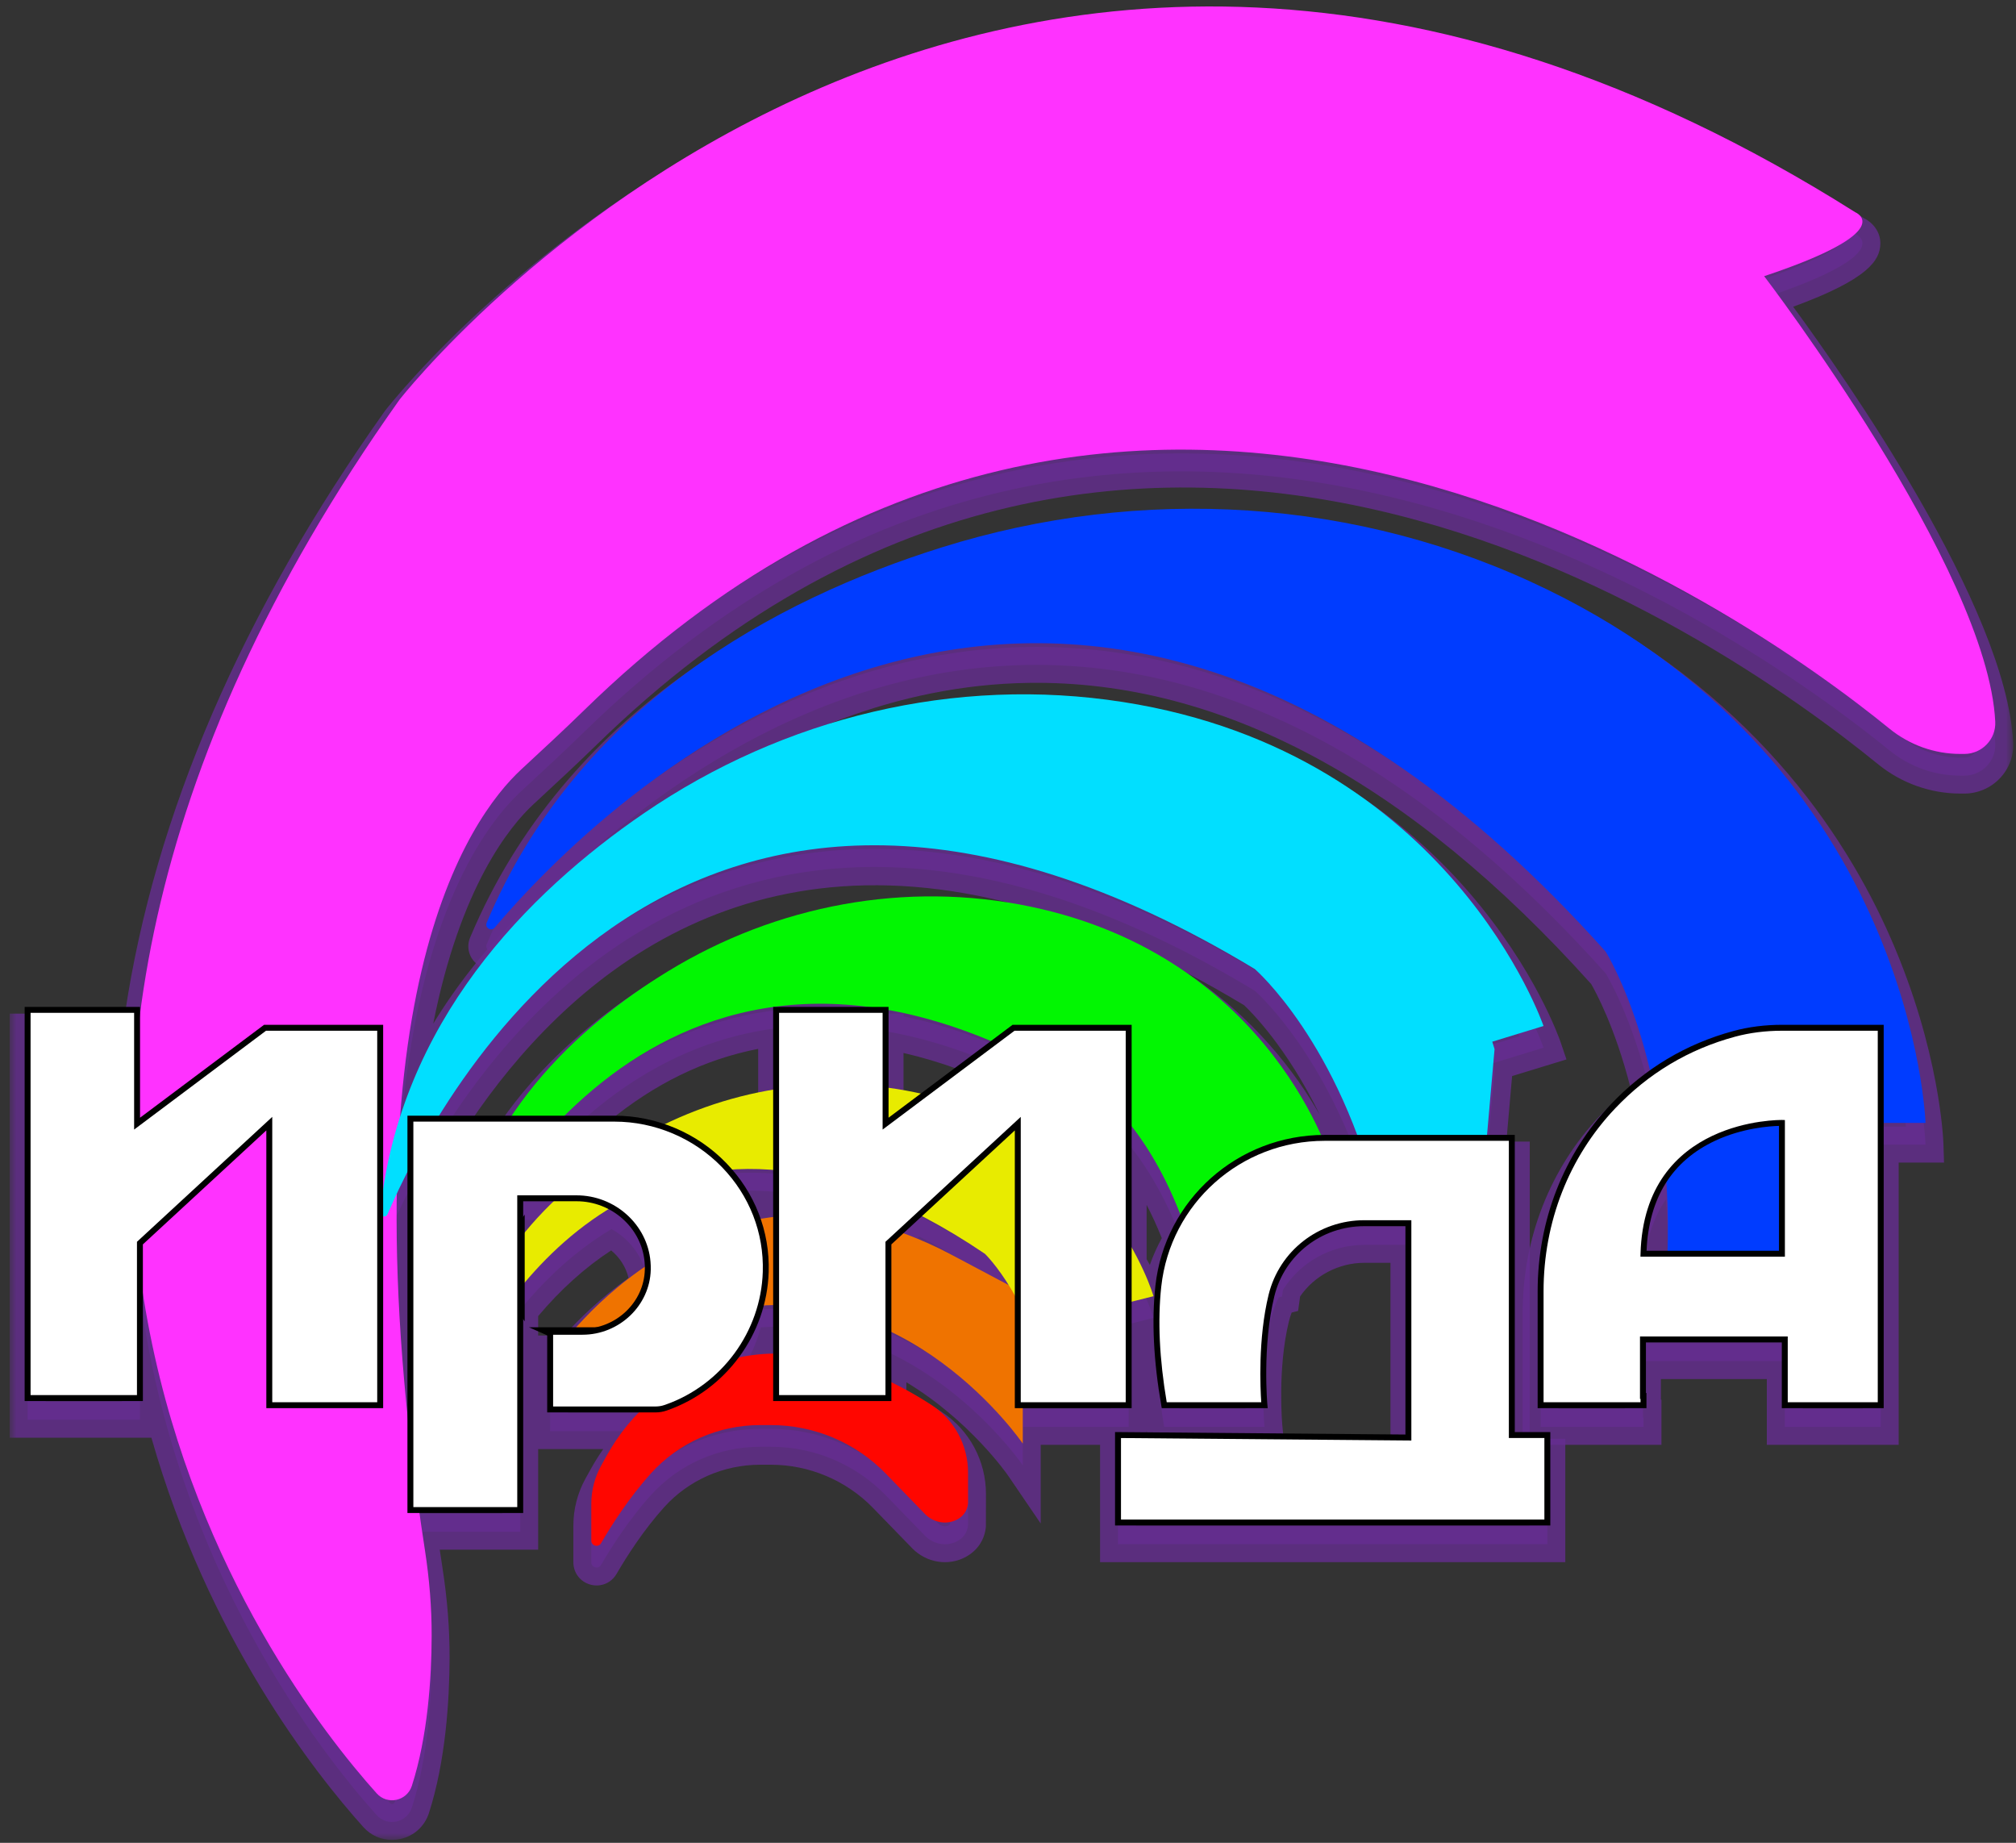 <?xml version="1.0" encoding="UTF-8"?> <svg xmlns="http://www.w3.org/2000/svg" xmlns:xlink="http://www.w3.org/1999/xlink" width="151px" height="138px" viewBox="0 0 151 138"><rect x="0" y="0" width="151" height="138" fill="#333333" stroke="none"/> <title>Group 213</title> <defs> <polygon id="path-1" points="0 0 137.02 0 137.02 150.065 0 150.065"></polygon> </defs> <g id="Page-1" stroke="none" stroke-width="1" fill="none" fill-rule="evenodd"> <g id="Group-213" transform="translate(75.76, 69.134) rotate(270) translate(-75.76, -69.134) translate(7.11, -5.899)"> <g id="Group-190"> <mask id="mask-2" fill="white"> <use xlink:href="#path-1"></use> </mask> <g id="Clip-186"></g> <path d="M48.835,30.012 L28.173,30.012 C35.286,29.201 41.448,28.91 46.778,28.994 C47.398,29.285 48.089,29.623 48.835,30.012 L48.835,30.012 Z M63.592,93.26 C63.592,93.26 59.66,97.812 50.95,101.011 L50.95,98.492 C50.95,98.433 50.947,98.376 50.946,98.317 C55.293,96.414 65.302,90.591 68.262,76.475 C70.221,67.138 68.39,57.421 63.41,49.285 C60.86,45.118 57.259,40.647 52.388,37.453 L52.388,32.021 C65.063,39.787 84.608,58.472 63.592,93.26 L63.592,93.26 Z M42.218,70.502 C42.908,69.2 43.456,67.933 43.888,66.702 L45.199,68.122 C44.387,69.704 43.416,71.346 42.264,73.048 C42.264,73.048 41.502,73.843 39.924,74.828 C40.559,73.634 41.317,72.205 42.218,70.502 L42.218,70.502 Z M34.799,57.404 C34.791,56.384 34.68,55.343 34.438,54.294 C35.594,55.192 36.93,55.868 38.384,56.257 C38.412,56.644 38.427,57.026 38.431,57.404 L34.799,57.404 Z M48.56,53.832 C48.648,54.971 48.645,56.161 48.532,57.404 L45.047,57.404 C44.996,56.935 44.929,56.476 44.847,56.024 C46.227,55.542 47.484,54.789 48.56,53.832 L48.56,53.832 Z M43.441,38.238 L44.104,38.238 L46.425,38.238 L46.425,40.979 C45.518,40.012 44.525,39.086 43.441,38.238 L43.441,38.238 Z M54.2,68.521 C54.253,68.298 54.304,68.073 54.351,67.844 C54.508,67.1 54.632,66.353 54.728,65.604 L60.534,65.604 L60.534,57.404 L54.596,57.404 C54.124,54.428 53.193,51.523 51.841,48.794 C52.194,47.692 52.388,46.519 52.388,45.304 L52.388,41.333 C58.977,47.839 64.618,58.424 58.103,73.731 L54.2,68.521 Z M51.435,75.507 C51.51,75.379 51.584,75.25 51.658,75.119 L52.015,75.507 L51.435,75.507 Z M115.478,131.41 C118.886,141.632 120.27,138.225 120.27,138.225 C161.798,72.419 106.214,29.187 106.214,29.187 C88.465,16.58 72.354,11.016 58.349,9.54 L60.534,9.54 L60.534,1.341 L31.464,1.341 L31.464,9.754 L40.849,9.754 C20.329,12.478 6.555,23.272 1.86,27.487 C0.966,28.29 1.284,29.754 2.428,30.122 C6.138,31.317 10.496,31.594 13.638,31.604 C15.791,31.611 17.94,31.43 20.068,31.102 C21.09,30.944 22.09,30.799 23.079,30.66 L23.079,38.238 L38.31,38.238 L39.709,38.238 C41.846,39.98 44.059,42.247 45.746,45.075 C44.928,46.557 43.441,47.625 41.661,47.775 C41.587,47.781 41.515,47.785 41.441,47.788 C39.708,45.184 37.744,43.267 36.429,42.137 L36.429,40.48 L31.331,40.48 L30.612,40.48 L30.612,42.269 L30.612,47.35 C29.594,46.302 28.415,45.417 27.134,44.706 L26.416,44.307 C25.536,43.818 24.547,43.562 23.54,43.562 L20.793,43.562 C20.393,43.562 20.251,44.09 20.597,44.292 C21.919,45.061 24.008,46.388 25.826,48.031 C28.133,50.117 29.441,53.087 29.441,56.197 L29.441,57.022 C29.441,60.262 28.129,63.364 25.806,65.62 L22.781,68.557 C22.131,69.189 21.941,70.186 22.38,70.98 C22.605,71.387 22.976,71.723 23.584,71.78 L25.896,71.78 C27.925,71.78 29.825,70.764 30.932,69.063 C31.521,68.159 32.164,67.06 32.755,65.816 L36.518,65.816 C33.521,72.159 28.056,75.879 28.056,75.879 L30.931,75.879 L30.931,83.812 L38.627,83.812 L39.093,85.67 C39.093,85.67 40.816,85.181 43.128,83.812 L52.102,83.812 C50.958,84.748 48.604,86.408 44.952,87.779 C43.439,86.854 41.712,86.239 39.847,86.034 C37.433,85.768 34.499,85.855 30.931,86.474 L30.931,93.982 C30.931,93.982 35.319,93.571 39.151,94.509 C39.674,94.637 40.171,94.823 40.636,95.057 L40.696,95.296 L41.185,95.364 C43.245,96.643 44.561,98.936 44.561,101.463 L44.561,104.763 L28.509,104.763 L28.695,83.014 L22.147,83.014 L22.147,115.171 L28.695,115.171 L28.695,112.509 L50.95,112.509 L50.95,110.633 L57.594,111.215 L58.152,111.045 L59.327,114.885 C59.327,114.885 79.744,107.936 83.585,83.406 C85.555,70.825 82.448,57.997 75.251,47.493 C70.343,40.329 62.918,32.574 52.527,29.243 C69.251,30.473 76.109,35.691 78.54,38.315 C80.004,39.895 81.464,41.479 82.969,43.02 C123.19,84.214 90.162,130.267 81.594,140.794 C80.371,142.296 79.701,144.171 79.701,146.107 L79.701,146.403 C79.701,147.72 80.796,148.783 82.111,148.719 C93.577,148.158 115.478,131.41 115.478,131.41 L115.478,131.41 Z" id="Fill-185" fill-opacity="0.8" fill="#662D91" mask="url(#mask-2)"></path> <path d="M49.087,76.85 L50.276,74.826 C50.347,74.706 50.417,74.584 50.486,74.461 L51.391,72.851 L55.084,76.85 L49.087,76.85 Z M43.321,55.135 L44.404,54.756 C45.602,54.337 46.7,53.689 47.667,52.829 L49.69,51.029 L49.9,53.728 C49.996,54.971 49.986,56.249 49.869,57.527 L49.758,58.748 L43.841,58.748 L43.711,57.549 C43.665,57.123 43.602,56.69 43.525,56.264 L43.321,55.135 Z M36.387,78.619 L38.738,74.197 C39.372,73.004 40.13,71.576 41.031,69.873 C41.662,68.681 42.197,67.465 42.62,66.258 L43.36,64.148 L46.823,67.901 L46.394,68.736 C45.543,70.396 44.528,72.1 43.377,73.801 L43.313,73.896 L43.234,73.978 C43.144,74.071 42.308,74.924 40.636,75.967 L36.387,78.619 Z M32.282,50.915 L35.263,53.233 C36.303,54.041 37.469,54.622 38.73,54.958 L39.656,55.206 L39.724,56.161 C39.754,56.574 39.771,56.989 39.774,57.393 L39.785,58.748 L33.466,58.748 L33.456,57.415 C33.449,56.453 33.338,55.505 33.129,54.595 L32.282,50.915 Z M55.888,66.947 C55.82,67.344 55.747,67.736 55.666,68.12 C55.66,68.151 55.654,68.181 55.647,68.212 L57.734,70.997 C58.227,69.626 58.626,68.275 58.931,66.947 L55.888,66.947 Z M64.978,88.073 C61.654,93.177 57.453,96.321 54.272,98.141 C59.405,95.638 62.061,92.934 62.51,92.454 C63.407,90.963 64.229,89.503 64.978,88.073 L64.978,88.073 Z M53.731,34.481 L53.731,36.738 C57.839,39.573 61.478,43.555 64.555,48.583 C69.805,57.16 71.587,67.162 69.577,76.751 C69.51,77.072 69.439,77.388 69.365,77.7 C76.536,55.048 64.118,41.485 53.731,34.481 L53.731,34.481 Z M53.731,44.78 L53.731,45.304 C53.731,46.445 53.578,47.577 53.278,48.677 C54.401,51.041 55.221,53.518 55.722,56.061 L59.239,56.061 C58.457,52.036 56.619,48.27 53.731,44.78 L53.731,44.78 Z M43.491,85.155 C43.345,85.239 43.201,85.319 43.06,85.396 C43.749,85.639 44.419,85.939 45.067,86.293 C45.993,85.923 46.822,85.537 47.557,85.155 L43.491,85.155 Z M37.772,39.581 L37.772,41.529 C39.003,42.634 40.594,44.256 42.083,46.35 C42.885,46.161 43.609,45.703 44.147,45.05 C42.873,43.096 41.221,41.262 39.225,39.581 L37.772,39.581 Z M30.02,85.155 L30.02,85.269 L30.672,85.155 L30.02,85.155 Z M29.932,95.424 L29.864,103.419 L43.218,103.419 L43.218,101.463 C43.218,99.546 42.26,97.727 40.702,96.653 L39.614,96.501 L39.493,96.019 C39.276,95.937 39.055,95.868 38.831,95.813 C35.261,94.939 31.099,95.315 31.057,95.319 L29.932,95.424 Z M41.026,11.086 C21.02,13.742 7.6,24.14 2.759,28.487 C2.736,28.507 2.668,28.567 2.693,28.683 C2.71,28.764 2.76,28.818 2.84,28.843 C6.423,29.997 10.692,30.251 13.642,30.26 C15.639,30.267 17.732,30.103 19.863,29.774 C20.891,29.615 21.898,29.469 22.892,29.33 L24.422,29.116 L24.422,36.894 L47.768,36.894 L47.768,44.376 L45.444,41.898 C44.982,41.404 44.506,40.934 44.02,40.489 C45.13,41.73 46.092,43.033 46.9,44.386 L47.294,45.048 L46.923,45.723 C45.852,47.664 43.927,48.932 41.774,49.114 C41.682,49.122 41.591,49.126 41.499,49.13 L40.743,49.162 L40.324,48.532 C38.68,46.064 36.822,44.247 35.553,43.156 L35.085,42.754 L35.085,41.824 L31.956,41.824 L31.956,50.659 L29.649,48.286 C28.742,47.353 27.676,46.544 26.481,45.88 L25.764,45.481 C25.247,45.194 24.677,45.01 24.091,44.939 C24.964,45.557 25.872,46.261 26.727,47.034 C29.306,49.365 30.784,52.705 30.784,56.196 L30.784,56.196 L30.784,57.022 C30.784,60.604 29.311,64.089 26.741,66.584 L23.718,69.521 C23.488,69.744 23.42,70.084 23.555,70.33 C23.599,70.408 23.62,70.428 23.662,70.436 L25.896,70.436 C27.485,70.436 28.947,69.648 29.806,68.33 C30.463,67.322 31.047,66.283 31.541,65.24 L31.905,64.473 L38.639,64.473 L37.733,66.391 C36.045,69.962 33.64,72.727 31.75,74.536 L32.275,74.536 L32.275,82.468 L39.675,82.468 L40.031,83.886 C40.671,83.612 41.507,83.211 42.444,82.656 L42.761,82.468 L55.866,82.468 L52.953,84.852 C51.807,85.79 49.306,87.579 45.424,89.037 L44.81,89.267 L44.251,88.925 C42.855,88.072 41.324,87.548 39.7,87.369 C39.276,87.322 38.839,87.288 38.39,87.266 L38.126,87.341 L38.104,87.254 C36.33,87.187 34.379,87.31 32.275,87.619 L32.275,92.562 C33.956,92.511 36.816,92.553 39.47,93.203 C40.08,93.353 40.676,93.573 41.24,93.856 L41.79,94.133 L41.798,94.163 L41.893,94.222 C44.368,95.758 45.904,98.533 45.904,101.463 L45.904,106.106 L27.154,106.106 L27.34,84.357 L23.49,84.357 L23.49,113.828 L27.352,113.828 L27.352,111.166 L49.607,111.166 L49.607,109.167 L57.451,109.854 L59.044,109.366 L60.182,113.084 C62.002,112.269 65.523,110.455 69.226,107.251 C76.338,101.097 80.722,93.005 82.257,83.198 C84.156,71.071 81.274,58.662 74.143,48.252 C68.401,39.872 61.639,34.143 54.02,31.195 L54.329,31.355 L53.859,31.355 C60.112,35.321 68.028,42.017 71.879,52.025 C76.575,64.234 74.174,78.341 64.742,93.955 L64.683,94.052 L64.609,94.139 C64.439,94.335 60.346,98.991 51.414,102.272 L49.607,102.936 L49.59,97.444 L50.407,97.086 C54.433,95.323 64.103,89.759 66.947,76.199 C68.817,67.284 67.153,57.975 62.264,49.986 C59.244,45.052 55.673,41.214 51.651,38.577 L51.225,38.297 L53.332,40.377 C58.699,45.676 63.938,54.094 61.877,65.884 L61.877,66.947 L61.673,66.947 C61.191,69.258 60.43,71.694 59.339,74.257 L58.426,76.403 L52.749,68.825 L52.893,68.214 C52.943,68.001 52.991,67.786 53.037,67.568 C53.182,66.878 53.302,66.16 53.394,65.434 L53.544,64.26 L59.19,64.26 L59.19,58.748 L53.45,58.748 L53.27,57.615 C52.818,54.77 51.932,52.003 50.637,49.391 L50.395,48.902 L50.562,48.384 C50.882,47.386 51.044,46.35 51.044,45.304 L51.044,31.355 L28.173,31.355 L28.021,28.677 C33.374,28.067 38.45,27.724 43.163,27.651 L41.364,27.075 L52.626,27.903 C69.524,29.145 76.733,34.387 79.526,37.402 L79.853,37.756 C81.179,39.187 82.55,40.668 83.93,42.081 C93.378,51.757 99.537,62.459 102.235,73.887 C104.472,83.36 104.353,93.397 101.884,103.719 C97.52,121.964 86.969,136.317 82.636,141.642 C81.609,142.903 81.044,144.489 81.044,146.107 L81.044,146.403 C81.044,146.675 81.153,146.928 81.349,147.115 C81.54,147.297 81.787,147.389 82.045,147.378 C92.967,146.843 114.447,130.507 114.663,130.343 L116.158,129.199 L116.753,130.985 C118.034,134.83 118.939,136.419 119.415,137.06 C136.13,110.334 138.882,84.271 127.594,59.587 C119.275,41.397 106.009,30.738 105.41,30.263 C89.588,19.032 73.708,12.51 58.208,10.877 L58.349,8.197 L59.19,8.197 L59.19,2.685 L32.807,2.685 L32.807,8.41 L40.849,8.41 L41.026,11.086 Z M0,28.627 C0,27.818 0.339,27.048 0.963,26.488 C5.084,22.788 15.187,14.868 30.12,10.614 L30.12,-0.002 L61.877,-0.002 L61.877,8.636 C76.766,10.856 91.927,17.391 106.993,28.091 L107.039,28.126 C107.617,28.576 121.296,39.356 130.037,58.47 C135.182,69.717 137.504,81.499 136.936,93.489 C136.23,108.414 131.021,123.681 121.455,138.865 C121.133,139.527 120.429,140.142 119.501,140.112 C118.285,140.073 116.876,139.21 114.814,133.583 C109.625,137.391 92.297,149.566 82.177,150.061 C81.176,150.109 80.225,149.755 79.496,149.061 C78.772,148.372 78.357,147.403 78.357,146.403 L78.357,146.107 C78.357,143.873 79.136,141.684 80.552,139.946 C90.702,127.474 120.806,83.696 82.008,43.958 C80.603,42.519 79.22,41.026 77.882,39.582 L77.555,39.228 C75.924,37.468 71.406,33.752 61.123,31.721 C66.772,35.164 71.874,40.187 76.359,46.733 C83.88,57.711 86.917,70.809 84.912,83.614 C82.864,96.689 76.158,104.833 70.892,109.362 C65.176,114.279 59.978,116.082 59.76,116.157 L58.448,116.603 L57.202,112.53 L52.294,112.1 L52.294,113.853 L30.039,113.853 L30.039,116.515 L20.803,116.515 L20.803,81.67 L29.588,81.67 L29.588,77.223 L23.695,77.223 L27.3,74.769 C27.345,74.738 31.406,71.923 34.274,67.16 L33.59,67.16 C33.132,68.052 32.619,68.935 32.058,69.797 C30.701,71.879 28.397,73.123 25.896,73.123 L23.459,73.117 C22.484,73.026 21.683,72.497 21.204,71.629 C20.482,70.322 20.745,68.662 21.845,67.594 L24.869,64.656 C26.921,62.664 28.097,59.882 28.097,57.022 L28.097,56.196 L28.097,56.196 C28.097,53.462 26.941,50.85 24.925,49.027 C23.224,47.49 21.265,46.235 19.921,45.453 C19.234,45.053 18.911,44.269 19.118,43.501 C19.325,42.734 19.998,42.219 20.793,42.219 L23.541,42.219 C24.772,42.219 25.992,42.534 27.069,43.132 L27.786,43.531 C28.301,43.816 28.795,44.126 29.268,44.457 L29.268,39.581 L21.735,39.581 L21.735,32.21 C21.252,32.28 20.765,32.354 20.273,32.43 C18.003,32.78 15.77,32.954 13.634,32.947 C10.492,32.937 5.928,32.66 2.016,31.402 C1.014,31.078 0.284,30.272 0.065,29.244 C0.021,29.038 0,28.831 0,28.627 L0,28.627 Z" id="Fill-187" fill-opacity="0.8" fill="#662D91" mask="url(#mask-2)"></path> <path d="M47.985,124.067 C46.209,124.191 44.303,124.235 42.272,124.171 L42.272,122.372 C44.751,122.441 46.601,123.106 47.985,124.067 M92.027,115.13 C98.889,101.008 99.853,84.761 95.157,69.779 C91.263,57.356 83.303,42.552 67.058,35.724 C66.684,35.568 66.383,36.062 66.691,36.323 C75.388,43.674 110.944,78.294 64.899,119.537 C64.899,119.537 61.723,121.534 55.781,122.915 C55.016,121.85 54.178,120.912 53.311,120.089 C49.586,116.556 44.597,114.666 39.462,114.666 L31.624,114.666 L30.931,114.666 L30.931,122.372 L31.624,122.372 L31.624,122.332 L35.856,122.332 L35.856,132.954 L30.931,132.954 L30.931,140.141 L52.069,140.141 L52.069,143.496 C52.069,143.496 78.649,142.668 92.027,115.13" id="Fill-188" fill-opacity="0.8" fill="#662D91" mask="url(#mask-2)"></path> <path d="M40.928,125.473 L40.928,120.99 L42.309,121.029 C44.838,121.099 47.005,121.751 48.752,122.964 L51.885,125.142 L48.078,125.408 C46.176,125.54 44.208,125.576 42.23,125.514 L40.928,125.473 Z M32.275,134.297 L32.275,138.798 L53.413,138.798 L53.413,142.034 C55.745,141.768 60.775,140.934 66.596,138.363 C73.944,135.119 84.11,128.353 90.819,114.543 C97.467,100.859 98.553,85.104 93.875,70.181 C90.794,60.35 84.695,47.84 72.774,40.232 C79.554,47.332 89.102,60.17 89.334,76.298 C89.557,91.463 81.632,106.353 65.796,120.538 L65.711,120.614 L65.615,120.675 C65.477,120.761 62.177,122.808 56.085,124.223 L55.213,124.425 L54.69,123.698 C54.018,122.763 53.243,121.877 52.386,121.064 C48.95,117.804 44.36,116.009 39.461,116.009 L32.275,116.009 L32.275,120.989 L37.2,120.989 L37.2,134.297 L32.275,134.297 Z M29.588,141.485 L29.588,131.61 L34.513,131.61 L34.513,123.676 L32.967,123.676 L32.967,123.716 L29.588,123.716 L29.588,113.322 L39.461,113.322 C45.051,113.322 50.298,115.379 54.236,119.115 C54.989,119.83 55.689,120.596 56.322,121.4 C60.896,120.24 63.59,118.747 64.099,118.451 C79.267,104.834 86.847,90.674 86.647,76.337 C86.359,56.249 70.636,41.416 65.824,37.349 C65.179,36.804 65.032,35.885 65.474,35.165 C65.915,34.445 66.8,34.159 67.578,34.486 C84.64,41.656 92.691,57.418 96.439,69.377 C101.322,84.957 100.185,101.414 93.236,115.718 C86.146,130.31 75.366,137.45 67.571,140.87 C59.113,144.581 52.393,144.83 52.111,144.838 L50.725,144.882 L50.725,141.485 L29.588,141.485 Z" id="Fill-189" fill-opacity="0.8" fill="#662D91" mask="url(#mask-2)"></path> </g> <path d="M4.053,30.122 C2.909,29.754 2.591,28.29 3.486,27.487 C12.163,19.696 51.857,-10.573 107.839,29.187 C107.839,29.187 163.423,72.419 121.895,138.225 C121.895,138.225 120.511,141.632 117.103,131.41 C117.103,131.41 95.202,148.158 83.736,148.719 C82.421,148.783 81.325,147.72 81.325,146.403 L81.325,146.107 C81.325,144.17 81.996,142.296 83.219,140.794 C91.787,130.267 124.815,84.214 84.594,43.02 C83.089,41.479 81.629,39.895 80.165,38.315 C76.539,34.401 63.069,24.715 21.692,31.102 C19.564,31.43 17.416,31.611 15.262,31.604 C12.121,31.593 7.763,31.317 4.053,30.122" id="Fill-191" fill="#FF32FF"></path> <path d="M68.316,36.323 C77.013,43.675 112.569,78.295 66.524,119.537 C66.524,119.537 57.766,125.047 42.113,124.089 L42.113,134.151 L52.974,138.544 L53.694,138.544 L53.694,143.495 C53.694,143.495 80.274,142.668 93.652,115.131 C100.514,101.008 101.478,84.762 96.782,69.779 C92.888,57.356 84.928,42.552 68.682,35.725 C68.309,35.568 68.007,36.062 68.316,36.323" id="Fill-193" fill="#003CFF"></path> <path d="M46.862,28.301 C55.35,31.939 91.139,50.35 65.217,93.26 C65.217,93.26 59.733,99.612 47.366,102.582 L49.754,110.386 L59.219,111.216 L59.777,111.045 L60.952,114.884 C60.952,114.884 81.368,107.936 85.21,83.406 C87.179,70.825 84.073,57.998 76.875,47.493 C70.908,38.782 61.222,29.19 47.004,27.751 C46.678,27.718 46.56,28.172 46.862,28.301" id="Fill-194" fill="#01DFFF"></path> <path d="M43.318,33.771 C49.529,36.819 75.596,51.972 54.55,83.078 C54.55,83.078 50.202,87.619 40.836,89.365 L42.322,95.295 L49.371,96.281 L49.795,96.174 L50.526,99.093 C50.526,99.093 66.069,94.68 69.887,76.475 C71.846,67.139 70.015,57.421 65.035,49.285 C60.905,42.538 54.028,34.989 43.445,33.364 C43.202,33.327 43.097,33.663 43.318,33.771" id="Fill-195" fill="#02F602"></path> <path d="M22.222,44.292 C23.543,45.06 25.633,46.387 27.451,48.031 C29.758,50.116 31.066,53.087 31.066,56.196 L31.066,57.022 C31.066,60.262 29.755,63.363 27.43,65.621 L24.406,68.557 C23.756,69.189 23.566,70.186 24.004,70.979 C24.23,71.387 24.601,71.723 25.209,71.779 L27.521,71.779 C29.55,71.779 31.449,70.763 32.557,69.063 C35.361,64.759 39.405,56.055 33.026,48.229 C31.85,46.787 30.385,45.609 28.759,44.705 L28.041,44.307 C27.162,43.818 26.172,43.562 25.165,43.562 L22.418,43.562 C22.017,43.562 21.876,44.091 22.222,44.292" id="Fill-196" fill="#FF0600"></path> <path d="M36.55,40.953 C36.55,40.953 53.427,52.4 43.843,70.502 C34.26,88.604 40.835,75.879 40.835,75.879 L29.681,75.879 C29.681,75.879 42.513,67.148 39.637,53.624 L33.08,42.51 L36.55,40.953 Z" id="Fill-197" fill="#EF7300"></path> <path d="M35.036,34.187 C39.931,36.59 60.476,48.532 43.888,73.048 C43.888,73.048 40.462,76.627 33.08,78.004 L34.251,82.678 L39.807,83.454 L40.141,83.37 L40.717,85.67 C40.717,85.67 52.967,82.192 55.977,67.844 C57.52,60.486 56.077,52.827 52.152,46.414 C48.897,41.097 43.477,35.147 35.137,33.867 C34.945,33.837 34.863,34.102 35.036,34.187" id="Fill-198" fill="#E8EB00"></path> <polygon id="Fill-199" fill="#FFFFFF" points="62.158 1.341 33.089 1.341 33.089 9.754 44.695 9.754 53.64 19.443 32.556 19.443 32.556 27.75 60.819 27.75 60.819 19.124 53.64 9.54 62.158 9.54"></polygon> <path d="M32.778,19.665 L32.778,27.527 L60.597,27.527 L60.597,19.198 L53.196,9.319 L61.937,9.319 L61.937,1.563 L33.311,1.563 L33.311,9.532 L44.792,9.532 L54.146,19.665 L32.778,19.665 Z M32.334,27.971 L32.334,19.221 L53.133,19.221 L44.598,9.975 L32.867,9.975 L32.867,1.119 L62.38,1.119 L62.38,9.762 L54.083,9.762 L61.04,19.05 L61.04,27.971 L32.334,27.971 Z" id="Fill-200" fill="#000000"></path> <polygon id="Fill-201" fill="#FFFFFF" points="62.158 57.404 33.089 57.404 33.089 65.817 44.695 65.817 53.64 75.506 32.556 75.506 32.556 83.812 60.819 83.812 60.819 75.187 53.64 65.604 62.158 65.604"></polygon> <path d="M32.778,75.728 L32.778,83.59 L60.597,83.59 L60.597,75.261 L53.196,65.382 L61.937,65.382 L61.937,57.626 L33.311,57.626 L33.311,65.595 L44.792,65.595 L54.146,75.728 L32.778,75.728 Z M32.334,84.034 L32.334,75.284 L53.133,75.284 L44.598,66.038 L32.867,66.038 L32.867,57.183 L62.38,57.183 L62.38,65.826 L54.083,65.826 L61.04,75.114 L61.04,84.034 L32.334,84.034 Z" id="Fill-202" fill="#000000"></path> <path d="M45.729,38.238 L39.934,38.238 C40.762,37.683 41.758,37.359 42.832,37.359 C43.906,37.359 44.902,37.683 45.729,38.238" id="Fill-203" fill="#FFFFFF"></path> <path d="M44.242,37.902 C43.788,37.765 43.315,37.695 42.832,37.695 C42.349,37.695 41.875,37.765 41.422,37.902 L44.242,37.902 Z M38.83,38.574 L39.748,37.959 C40.661,37.347 41.727,37.023 42.832,37.023 C43.937,37.023 45.003,37.347 45.916,37.959 L46.834,38.574 L38.83,38.574 Z" id="Fill-204" fill="#000000"></path> <path d="M38.053,44.673 C37.77,44.032 37.614,43.322 37.614,42.577 C37.614,41.831 37.77,41.121 38.053,40.48 L38.053,44.673 Z" id="Fill-205" fill="#FFFFFF"></path> <path d="M37.278,42.577 C37.278,41.797 37.436,41.046 37.746,40.344 L38.389,38.892 L38.389,46.261 L37.746,44.809 C37.436,44.108 37.278,43.356 37.278,42.577" id="Fill-206" fill="#000000"></path> <path d="M54.012,45.304 L54.012,30.012 L24.703,30.012 L24.703,38.238 L48.049,38.238 L48.049,42.458 C48.049,45.185 46.004,47.545 43.286,47.775 C43.089,47.792 42.895,47.797 42.702,47.793 C40.094,47.729 38.053,45.509 38.053,42.901 L38.053,40.48 L32.956,40.48 L32.237,40.48 L32.237,42.269 L32.237,48.372 C32.237,48.631 32.277,48.89 32.365,49.133 C32.369,49.144 32.372,49.153 32.376,49.163 C32.379,49.171 32.381,49.179 32.384,49.187 L32.385,49.192 C33.868,53.419 37.832,56.48 42.531,56.627 C48.844,56.824 54.012,51.619 54.012,45.304" id="Fill-207" fill="#FFFFFF"></path> <path d="M24.925,30.234 L24.925,38.016 L48.271,38.016 L48.271,42.457 C48.271,45.328 46.09,47.761 43.304,47.996 C43.103,48.013 42.898,48.02 42.696,48.015 C40.014,47.949 37.832,45.655 37.832,42.901 L37.832,40.702 L32.459,40.702 L32.459,48.372 C32.459,48.616 32.498,48.846 32.574,49.058 L32.592,49.111 C34.074,53.337 38.07,56.266 42.538,56.406 C45.469,56.497 48.256,55.409 50.388,53.343 C52.55,51.247 53.791,48.317 53.791,45.304 L53.791,30.234 L24.925,30.234 Z M24.481,38.46 L24.481,29.79 L54.235,29.79 L54.235,45.304 C54.235,48.437 52.945,51.483 50.697,53.662 C48.478,55.812 45.576,56.944 42.525,56.848 C37.875,56.703 33.716,53.656 32.176,49.265 L32.157,49.209 C32.063,48.949 32.015,48.667 32.015,48.372 L32.015,40.258 L38.275,40.258 L38.275,42.901 C38.275,45.416 40.263,47.511 42.708,47.571 C42.893,47.576 43.081,47.57 43.267,47.554 C45.825,47.338 47.828,45.099 47.828,42.457 L47.828,38.46 L24.481,38.46 Z" id="Fill-208" fill="#000000"></path> <path d="M30.32,83.013 L23.771,83.013 L23.771,115.171 L30.32,115.171 L30.32,112.509 L52.575,112.509 L52.575,98.492 C52.575,92.122 47.804,86.731 41.472,86.034 C39.059,85.768 36.123,85.854 32.556,86.474 L32.556,93.982 C32.556,93.982 36.944,93.571 40.776,94.509 C43.964,95.289 46.186,98.18 46.186,101.463 L46.186,104.763 L30.134,104.763 L30.32,83.013 Z" id="Fill-209" fill="#FFFFFF"></path> <path d="M23.993,83.236 L23.993,114.949 L30.098,114.949 L30.098,112.287 L52.353,112.287 L52.353,98.493 C52.353,92.2 47.665,86.939 41.448,86.254 C38.925,85.976 36.009,86.113 32.778,86.661 L32.778,93.742 C33.757,93.673 37.518,93.483 40.829,94.293 C44.114,95.097 46.408,98.045 46.408,101.462 L46.408,104.984 L29.91,104.984 L30.096,83.236 L23.993,83.236 Z M23.549,115.393 L23.549,82.791 L30.544,82.791 L30.358,104.541 L45.964,104.541 L45.964,101.462 C45.964,98.25 43.809,95.479 40.723,94.724 C36.971,93.806 32.62,94.198 32.577,94.202 L32.334,94.225 L32.334,86.287 L32.518,86.256 C35.864,85.674 38.885,85.526 41.496,85.813 C47.938,86.523 52.796,91.974 52.796,98.493 L52.796,112.731 L30.542,112.731 L30.542,115.393 L23.549,115.393 Z" id="Fill-210" fill="#000000"></path> <path d="M43.897,132.741 L43.897,122.372 C53.959,122.651 53.693,132.741 53.693,132.741 L43.897,132.741 Z M60.819,132.748 C60.819,131.541 60.678,130.336 60.364,129.171 C59.29,125.196 57.214,122.25 54.936,120.089 C51.211,116.556 46.222,114.665 41.086,114.665 L33.249,114.665 L32.556,114.665 L32.556,122.372 L33.249,122.372 L33.249,122.332 L37.481,122.332 L37.481,132.954 L32.556,132.954 L32.556,140.141 L60.819,140.141 L60.819,132.748 Z" id="Fill-211" fill="#FFFFFF"></path> <path d="M44.119,122.602 L44.119,132.519 L53.47,132.519 C53.453,131.86 53.323,129.798 52.361,127.741 C50.846,124.501 48.073,122.772 44.119,122.602 L44.119,122.602 Z M43.675,132.963 L43.675,122.144 L43.903,122.15 C54.069,122.433 53.913,132.644 53.915,132.747 L53.909,132.963 L43.675,132.963 Z M32.778,133.176 L32.778,139.919 L60.597,139.919 L60.597,132.748 C60.597,131.51 60.446,130.326 60.15,129.229 C59.212,125.76 57.407,122.739 54.782,120.251 C51.138,116.792 46.274,114.887 41.086,114.887 L32.778,114.887 L32.778,122.15 L33.027,122.15 L33.027,122.11 L37.703,122.11 L37.703,133.176 L32.778,133.176 Z M32.334,140.363 L32.334,132.732 L37.259,132.732 L37.259,122.554 L33.47,122.554 L33.47,122.594 L32.334,122.594 L32.334,114.444 L41.086,114.444 C46.388,114.444 51.361,116.392 55.089,119.928 C57.773,122.474 59.619,125.564 60.578,129.114 C60.885,130.248 61.041,131.471 61.041,132.748 L61.041,140.363 L32.334,140.363 Z" id="Fill-212" fill="#000000"></path> </g> </g> </svg> 